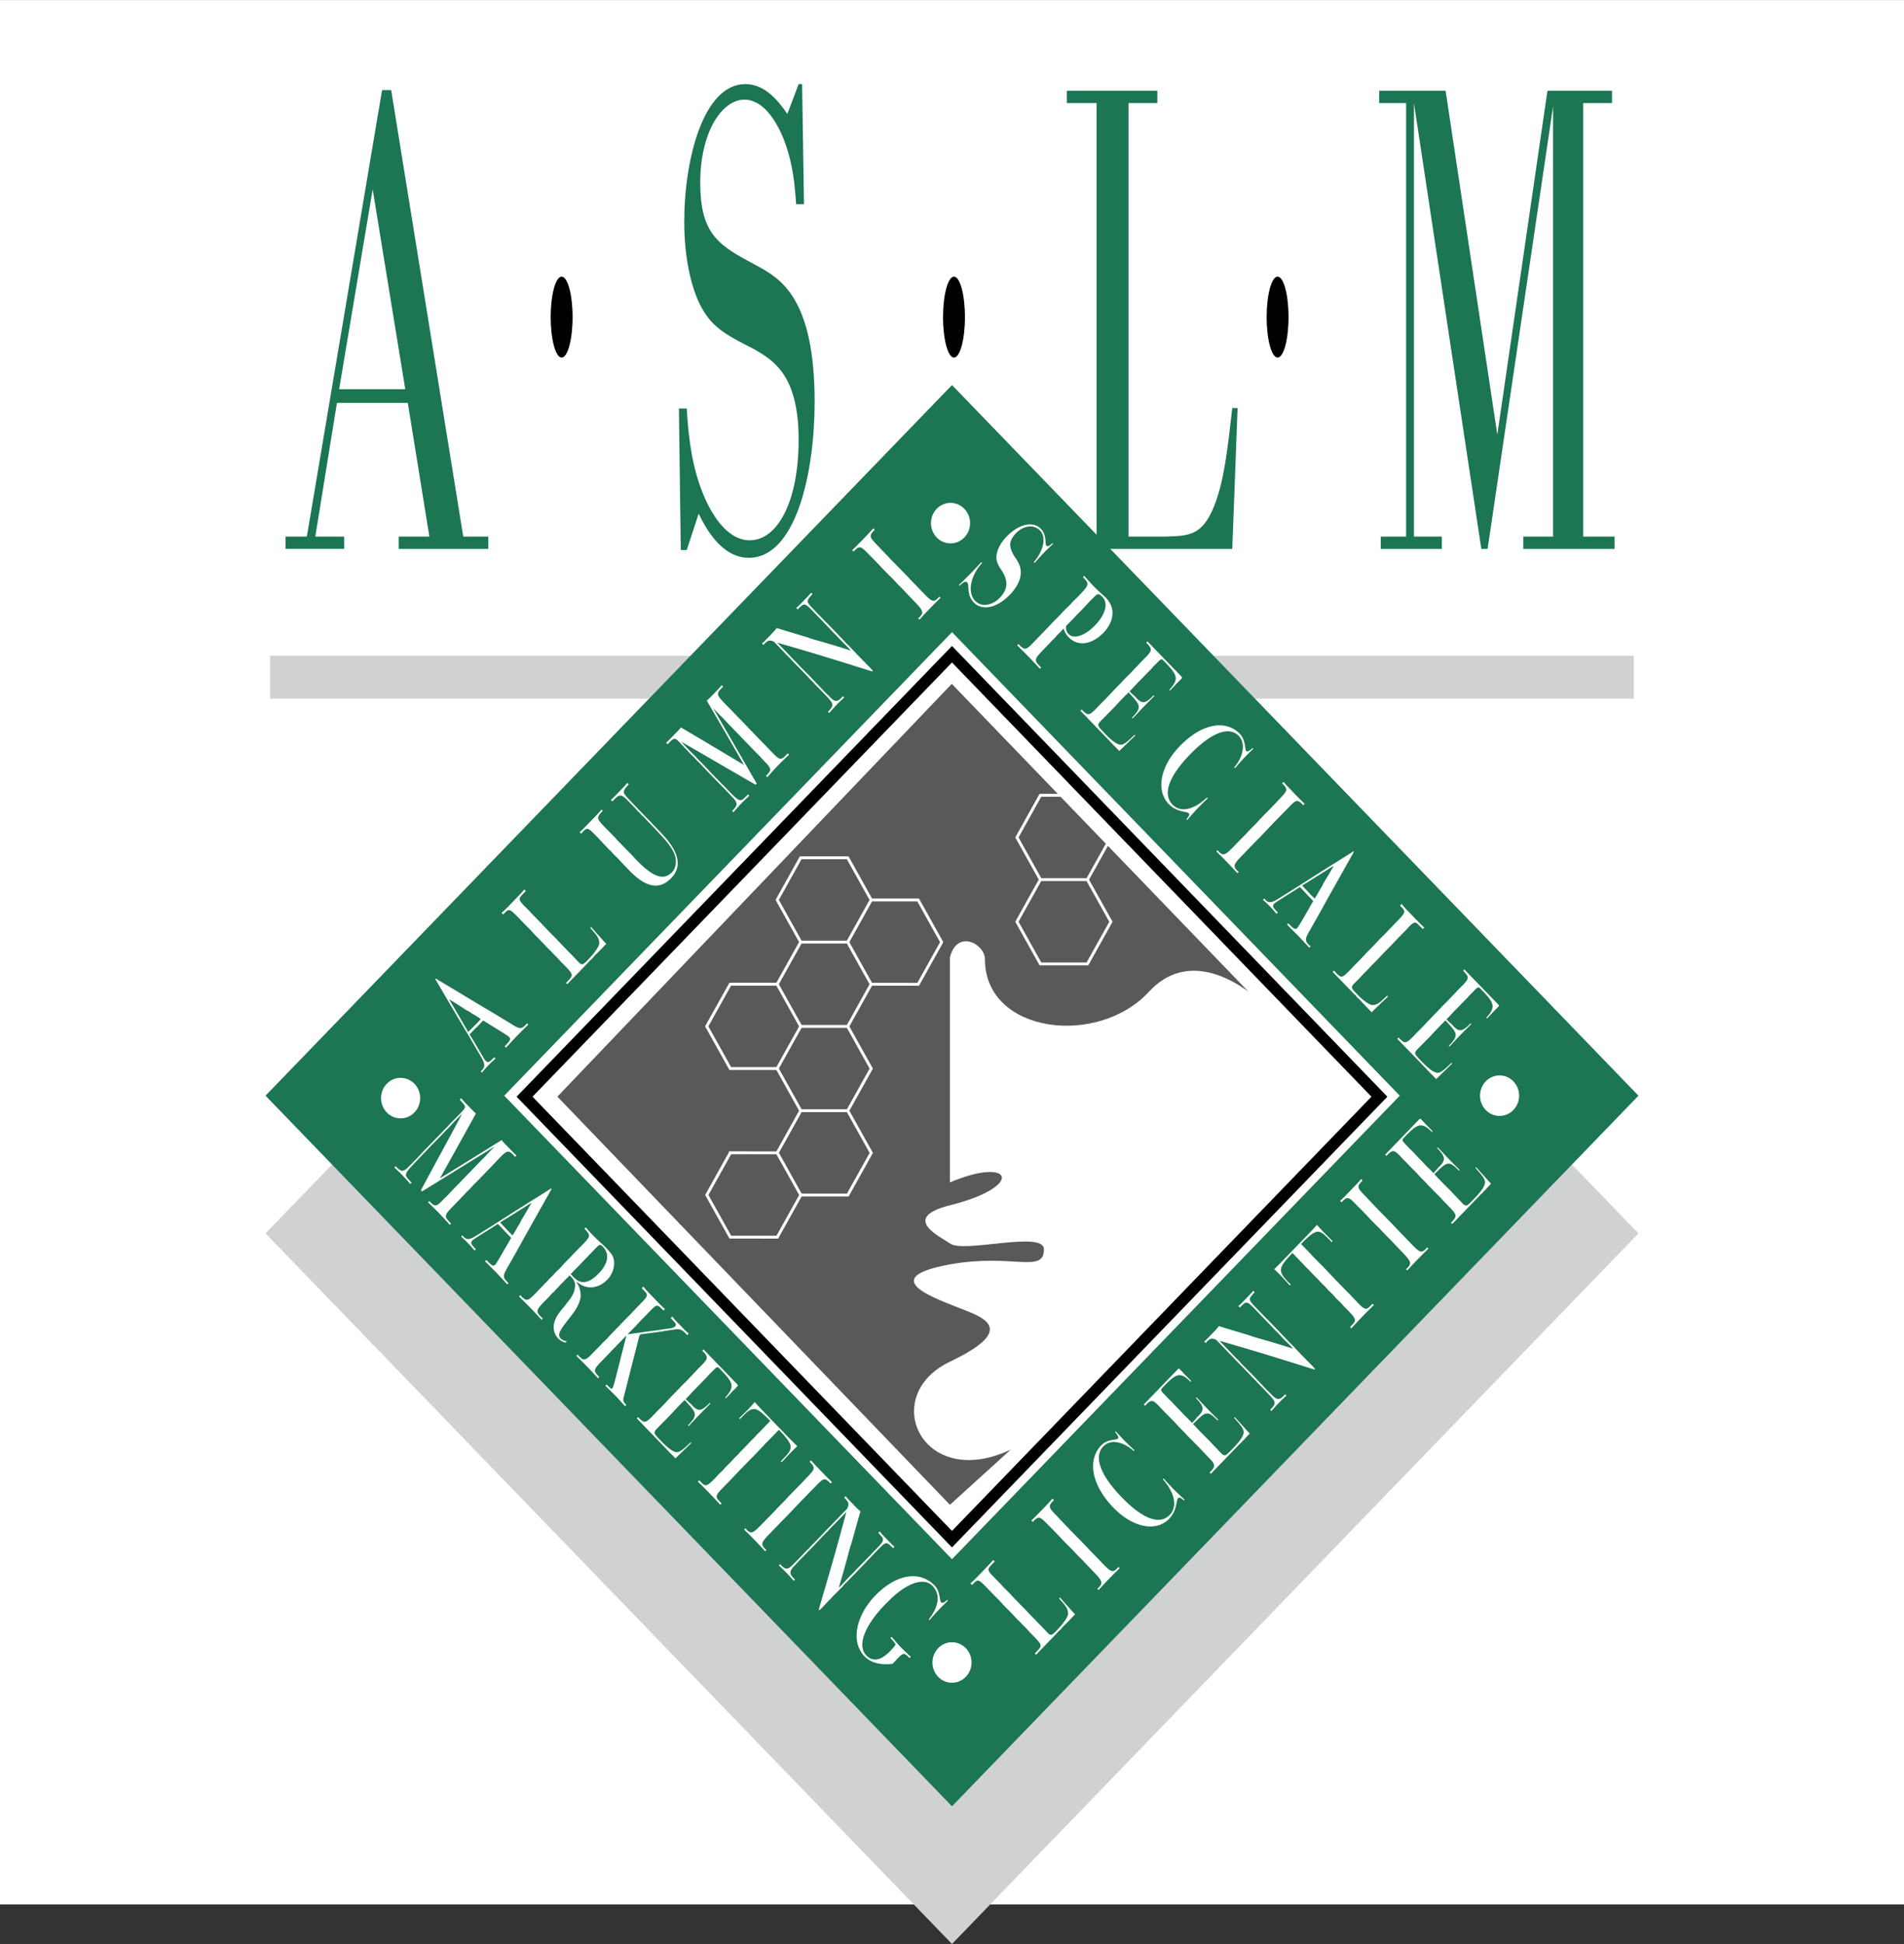 <svg xmlns="http://www.w3.org/2000/svg" width="2449" height="2500" viewBox="0 0 192.756 196.757"><rect x="0" y="0" width="192.756" height="196.757" fill="#333333" stroke="none"/><path fill-rule="evenodd" clip-rule="evenodd" fill="#fff" d="M0 0h192.756v192.756H0V0z"/><path fill-rule="evenodd" clip-rule="evenodd" fill="#d0d1d3" d="M27.345 70.712H165.41v-4.346H27.345v4.346z"/><path fill="none" stroke="#d0d1d3" stroke-width="17.378" stroke-miterlimit="2.613" d="M96.378 184.252l57.413-59.42-57.413-59.423-57.415 59.423 57.415 59.42z"/><path fill-rule="evenodd" clip-rule="evenodd" fill="#fff" stroke="#1c7553" stroke-width="17.378" stroke-miterlimit="2.613" d="M96.378 170.316l57.413-59.421-57.413-59.423-57.415 59.423 57.415 59.421z"/><path d="M96.229 54.993c1.093 0 1.979-.918 1.979-2.05 0-1.129-.887-2.048-1.979-2.048-1.094 0-1.978.919-1.978 2.048 0 1.132.885 2.05 1.978 2.05zM40.557 113.191c1.093 0 1.978-.918 1.978-2.051 0-1.131-.885-2.047-1.978-2.047s-1.979.916-1.979 2.047c0 1.133.885 2.051 1.979 2.051zM96.378 170.316c1.095 0 1.978-.918 1.978-2.047 0-1.131-.883-2.051-1.978-2.051-1.094 0-1.979.92-1.979 2.051 0 1.129.885 2.047 1.979 2.047zM151.814 112.943c1.092 0 1.977-.918 1.977-2.047 0-1.133-.885-2.051-1.977-2.051-1.094 0-1.979.918-1.979 2.051.001 1.129.886 2.047 1.979 2.047zM47.406 104.455s-.654-1.133-1.939-3.316c1.257.752 1.846 1.191 1.876 1.16.005-.006.346.201.391.246.047.047.375.191.942.596l-.106.111c-.058.059-.138.158-.257.285-.076.078-.18.166-.3.291l-.385.398c-.005.006-.042.021-.086.068-.011.013-.052.077-.136.161zm.145.24c.044-.045.068-.086.092-.113.159-.16.247-.256.273-.279.214-.225.344-.338.368-.363.065-.066.109-.111.14-.145.068-.072.138-.145.208-.215.094-.1.165-.172.209-.215.036-.041.062-.068.075-.082 1.604.996 2.473 1.516 2.616 1.664.263.271.019.449-.437.957l.125.131c.568-.604.924-.992 1.094-1.166.171-.18.564-.568 1.168-1.172l-.127-.133c-.06.08-.128.154-.186.213-.481.496-.718.277-1.738-.348-1.51-.922-2.309-1.385-2.343-1.406-.231-.135-1.895-1.137-4.977-2.99l-.055.055c.257.387 1.166 2.008 2.827 4.785.179.303.635 1.064 1.307 2.219.736 1.271 1.101 1.699.619 2.195a.871.871 0 0 1-.146.135l.125.133c.286-.334.505-.58.648-.729.146-.15.382-.377.723-.691l-.127-.129c-.45.445-.596.635-.877.346-.16-.168-.643-1.073-1.604-2.657zM60.197 96.726c-.133.137-.208.256-.271.32-.07.072-.164.132-.24.21-.031.032-.067.09-.117.141l-2.143 2.214-.125-.129c.075-.078.138-.143.201-.211.569-.586.536-.646-.329-1.543-.036-.038-.065-.064-.102-.102-.043-.046-.14-.136-.283-.283-.065-.065-.188-.219-.404-.445-.036-.035-.15-.14-.34-.336-.045-.048-.103-.119-.164-.184-.136-.143-.276-.258-.402-.39-.08-.084-.254-.278-.536-.566l-.414-.432c-.044-.045-.177-.169-.385-.385-.082-.083-.24-.274-.484-.525-.253-.261-.43-.434-.511-.517a55.263 55.263 0 0 0-.336-.345c-.08-.083-.161-.169-.233-.242-.985-1.019-1.04-1.038-1.5-.561-.013.013-.058.059-.149.134l-.154-.159c.331-.286.573-.533.743-.709.138-.145.227-.237.278-.288l.51-.531c.26-.266.526-.541.778-.841l.143.148c-.117.141-.237.264-.356.388-.377.394-.388.515.19 1.113.054.056.188.181.396.393.242.253.443.474.606.644l.118.121c.161.167.375.374.627.636.091.094.276.296.544.577l.245.253.172.178c.055.055.258.254.611.619.125.13.292.313.526.556.107.113.231.229.338.34.099.103.203.221.32.342.081.086.239.237.474.48.128.132.311.333.555.587.341.353.468.224 1-.326.739-.765 1.067-1.366 1.07-1.573.007-.515-.185-.781-.909-1.582l.089-.091c.273.296.489.574.708.8.019.016.063.064.125.129.047.046.255.315.698.773l-.854.884c-.023.025-.14.127-.324.316zM58.687 84.227c.266-.238.486-.466.687-.677.133-.136.252-.261.361-.371l.462-.477c.231-.242.474-.49.7-.766l.128.132-.089.092c-.606.627-.498.738.359 1.627.106.111.356.358.747.76l.242.25c.073.076.151.18.268.302.063.067.196.191.394.396l.542.56c.055.056.232.227.539.544.073.076.177.21.323.358 1.614 1.674 2.757 2.282 3.699 1.307.133-.137.242-.326.312-.603.351-1.299-.771-2.433-2.429-4.174l-.151-.158c-.073-.076-.188-.181-.334-.329-.044-.049-.093-.127-.158-.192-.106-.113-.237-.221-.354-.342a.811.811 0 0 1-.062-.064c-.029-.03-.076-.092-.148-.167-.037-.038-.097-.086-.178-.169-.117-.121-.185-.202-.211-.232l-.567-.587c-.849-.878-.981-.965-1.677-.245-.034.033-.07.072-.102.105l-.146-.148c.222-.191.398-.375.562-.544.107-.113.203-.21.292-.302l.289-.299c.164-.172.341-.353.526-.582l.143.148c-.375.41-.58.642-.468.917.078.183.531.665 1.344 1.506l1.028 1.064c.109.114.214.208.295.291.072.076.14.173.213.248.099.103.195.188.268.265.11.113.237.258.409.436l.172.178c1.833 1.894 2.179 3.406 1.041 4.58-1.231 1.275-2.614.933-4.301-.816-.333-.345-.544-.574-.671-.706-.008-.008-.051-.057-.125-.132-.019-.02-.037-.035-.092-.092-.054-.057-.119-.138-.208-.231-.182-.187-.331-.312-.411-.399-.136-.137-.221-.256-.294-.329-.117-.121-.218-.202-.266-.248-.088-.095-.2-.224-.346-.372l-.322-.337c-.11-.11-.193-.213-.273-.296a40.689 40.689 0 0 0-.354-.364c-.711-.738-.846-.825-1.255-.398-.064.064-.125.148-.206.231l-.147-.149zM74.117 82.079l.088-.092c.46-.476.518-.706-.049-1.293-.146-.151-.292-.315-.463-.493l-.523-.542c-.172-.178-.305-.302-.377-.377a278.861 278.861 0 0 0-.966-.996 43.851 43.851 0 0 0-.476-.496c-.172-.178-.328-.353-.5-.531-.055-.054-.188-.181-.375-.375-.055-.057-.104-.119-.166-.187-.172-.178-.329-.312-.428-.415-.153-.159-.272-.296-.364-.391l-.198-.205c-.063-.064-.211-.231-.445-.474-.633-.652-.591-.548-1.297.11l-.145-.15c.215-.183.385-.361.525-.504.087-.092.169-.175.232-.243.102-.102.203-.207.305-.312.15-.156.302-.315.438-.49.005-.005 2.152 1.264 6.373 3.788.008-.008-1.229-2.164-3.754-6.501.195-.165.349-.321.475-.45.083-.086.15-.159.208-.218.114-.116.229-.235.341-.353.164-.17.336-.345.487-.542l.146.15c-.084.083-.162.148-.224.213-.519.536-.363.711.486 1.587l.099.104c.089.092.305.302.612.62a98.726 98.726 0 0 0 .721.746l.648.671c.099.103.211.232.339.361.143.151.257.256.338.339.127.132.273.297.456.485.07.073.348.348.825.841l.289.299.182.189.106.11c.787.814.936.94 1.466.391l.201-.208.127.13c-.544.524-.925.899-1.164 1.147-.248.256-.591.631-1.042 1.135l-.127-.132c.044-.046.083-.084.119-.125.464-.477.396-.649-.182-1.247-.26-.272-.43-.471-.536-.584-.092-.092-.279-.272-.568-.571l-.278-.289-.135-.14-.308-.319c-.044-.048-.226-.233-.534-.552a62.703 62.703 0 0 1-.305-.317c-.135-.14-.263-.27-.406-.42a79.486 79.486 0 0 1-.46-.475l-.435-.45c-.062-.065-.164-.183-.307-.332-.091-.095-.206-.199-.333-.331-.188-.197-.297-.308-.333-.346a17.176 17.176 0 0 1-.365-.39c.097.164 1.57 2.71 4.421 7.66l-.115.118c-3.251-1.861-5.741-3.341-7.516-4.34.083.1.128.146.146.165l.227.234c.117.121.237.259.39.418.091.091.31.294.617.611.047.046.148.164.328.353.125.129.258.253.393.393.336.346.544.577.646.679.099.102.208.231.335.361.143.15.258.255.338.339.128.132.281.292.454.469.179.187.404.404.646.654.668.693 1.065 1.103 1.328 1.205.333.122.471-.154.917-.555l.126.129c-.411.388-.703.67-.879.854-.12.124-.365.396-.739.82l-.127-.125zM83.821 72.035c.027-.028.052-.055.077-.079.525-.543.507-.732-.178-1.441-.19-.196-.356-.38-.492-.521-.261-.271-.51-.517-.755-.768-.044-.049-.127-.148-.245-.27-.046-.046-.114-.105-.213-.208-.036-.038-.193-.212-.482-.512-.046-.046-.233-.242-.559-.579-.153-.16-.385-.386-.674-.685-.036-.038-.156-.173-.346-.37-.073-.075-.195-.19-.349-.35-.091-.092-.283-.305-.617-.65-.037-.038-.18-.185-.415-.431-.018-.019-.09-.092-.215-.224-.457-.22-.659-.104-.935.184-.013.014-.065.065-.14.146l-.144-.151c.15-.119.271-.242.383-.361.109-.11.208-.216.291-.299.049-.054.125-.132.247-.256.144-.151.342-.354.574-.65 2.149.671 3.238.962 3.285 1.008.055.057 1.432.385 4.23 1.279-.044-.045-.164-.183-.346-.369-.143-.15-.4-.388-.751-.755-.118-.121-.227-.247-.347-.369-.153-.159-.25-.245-.276-.275l-.171-.178c-.243-.251-.552-.584-.94-.986-.065-.064-.172-.178-.336-.345l-.323-.336c-.099-.103-.237-.243-.424-.439-.794-.822-.851-.763-1.476-.116l-.153-.159a3.7 3.7 0 0 0 .474-.437c.109-.11.203-.207.292-.299.083-.086.182-.191.31-.321.125-.132.279-.288.43-.482l.146.148c-.617.656-.679.722-.013 1.411.062.067.211.231.455.485.125.129.295.292.485.488l.314.326c.172.178.305.302.412.415.172.178.3.307.38.39.198.208.333.348.398.413.117.121.262.286.471.501l.351.363c.063.065.138.157.237.259.118.122.222.203.285.267.036.038.2.221.518.55.07.076.183.203.354.379.062.065.338.34.835.852.054.057.195.192.395.396.019.02.092.11.23.265l-.063.067c-3.493-1.091-5.912-1.856-9.606-2.91l.117.121c.081.086.162.17.227.234l.234.243c.154.159.261.272.326.337.081.083.317.342.724.762.044.046.15.143.286.284.117.12.244.269.397.425.165.169.378.377.62.631.046.046.216.207.513.514.162.17.335.365.526.559.062.067.179.188.343.355.063.065.193.213.409.437.198.205.409.398.599.593.55.571.787.477 1.216.032.039-.04.07-.072.107-.113l.127.132c-.328.302-.588.552-.778.75a21.4 21.4 0 0 0-.737.819l-.131-.126zM92.952 62.583c.052-.051.112-.094.156-.14.492-.509.276-.735-.763-1.808l-.395-.412c-.055-.054-.248-.267-.609-.642-.052-.057-.214-.207-.484-.487-.135-.141-.326-.353-.57-.603-.055-.057-.32-.305-.771-.774-.209-.213-.391-.417-.57-.604-.065-.065-.19-.197-.38-.393-.351-.364-.557-.563-.602-.609-.757-.784-.932-.924-1.405-.434a5.193 5.193 0 0 0-.138.146l-.146-.15c.278-.248.505-.485.713-.701.133-.138.261-.267.373-.385l.375-.386c.208-.215.435-.45.677-.738l.143.151-.12.125c-.492.508-.344.689.343 1.4l.136.14c.037.035.2.222.498.529.083.083.153.159.237.242.351.364.544.577.595.633.073.076.269.265.586.59.414.431.656.669.709.722.271.28.474.502.617.652l.658.682.451.466.171.178c.841.868 1.042 1.051 1.516.561.044-.046.085-.107.138-.159l.125.131c-.528.509-.883.876-1.086 1.086-.201.208-.555.573-1.049 1.124l-.129-.133zM98.307 57.992c.18-.188.533-.552 1.045-1.107l.074.081c-1.252 1.411-1.482 3.039-.695 3.855.652.674 1.756.434 2.486-.323.84-.868.859-1.725.211-2.729-.258-.399-.486-.749-.543-1.164-.078-.623.246-1.498 1.004-2.282 1.311-1.355 2.732-1.584 3.484-.806.588.609.439 1.466.492 1.517.012.014.002.116.078.194.105.11.33.024.607-.264l.072.069c-.41.383-.729.688-.936.903-.289.299-.609.658-.947 1.035l-.078-.078c1.074-1.28 1.232-2.571.641-3.188-.701-.725-1.775-.436-2.434.245-.451.469-.645.903-.59 1.315.076.525.451 1.102.49 1.143.018.019.221.304.385.66.438.959.102 2.067-.9 3.104-1.398 1.446-2.863 1.63-3.656.811-.34-.353-.496-.738-.547-1.274-.029-.296.01-.609-.143-.768-.145-.151-.375-.033-.762.332l-.07-.07a45.62 45.62 0 0 0 1.232-1.211zM107.918 63.362c.334-.345.613-.62.818-.833.064-.067.148-.167.283-.307.092-.092.203-.199.33-.329.082-.083.18-.186.279-.291.055-.054.117-.122.172-.175.146-.151.312-.351.547-.593.135-.141.26-.256.342-.34.424-.439.533-.474.918-.076.619.642.309 1.773-.748 2.867-1.074 1.113-2.18 1.407-2.678.889-.202-.209-.286-.463-.263-.812zm-4.945 1.942c.488.488.871.862 1.129 1.132.203.208.602.619 1.17 1.247l.127-.131c-.082-.084-.15-.157-.217-.222-.451-.471-.443-.649.25-1.369.07-.076.172-.178.297-.307.037-.038.121-.138.266-.289.07-.073.166-.161.275-.272.064-.064.131-.148.221-.24.08-.086.16-.153.223-.218.143-.15.232-.264.295-.331.172-.178.285-.284.312-.311.043-.049.164-.169.354-.38.111.356.271.633.492.862.986 1.021 2.408.739 3.537-.428 1.047-1.085 1.293-2.477.256-3.548-.234-.24-.674-.584-1.205-1.131a35.912 35.912 0 0 1-.994-1.089l-.129.132.133.138c.551.569.432.728-.604 1.803-.209.213-.365.351-.438.426-.215.223-.328.35-.354.379-.117.122-.357.342-.672.668-.152.159-.266.286-.336.361-.379.394-.602.609-.674.685-.154.159-.346.372-.555.584a2.645 2.645 0 0 1-.154.159c-.303.319-.504.526-.566.59-.145.148-.254.261-.334.346l-.27.279a11.63 11.63 0 0 0-.254.262c-.678.701-.83.728-1.361.181a2.992 2.992 0 0 0-.094-.1l-.126.132zM119.641 68.508l.023.119-.252.261c-.127.132-.23.229-.305.302-.033.038-.127.148-.291.315l-.369.383-.07-.07c1.074-1.15.76-1.57-.537-2.91-.213-.223-.273-.267-.6.07l-.143.151c-.082.083-.188.181-.297.291-.117.121-.229.267-.367.406-.051.054-.176.17-.348.348l-.359.372c-.1.105-.172.178-.217.227-.055.057-.197.189-.422.422-.062.065-.24.275-.576.62-.018.019-.066.059-.158.151.033.033.062.068.094.1.242.248.428.383.502.46.025.027.055.076.105.127.592.617.922.562 1.74-.286l.07.07c-.447.452-.822.83-1.111 1.126-.287.299-.652.689-1.088 1.153l-.07-.073.07-.073c1.039-1.075.68-1.277-.41-2.503l-.164.17c-.053.057-.178.169-.35.348-.568.59-.924.986-1.115 1.18-.152.159-.322.321-.502.507-.01.011-.047.048-.098.105-.309.315-.496.495-.531.533-.434.45-.43.509.18 1.137.086.092.188.197.301.315.67.692 1.18 1.013 1.484 1.013.344-.002.756-.377 1.406-1.01l.07.07-1.621 1.573-.404-.417c-.037-.041-.109-.098-.193-.181-.057-.06-.092-.113-.121-.148-.045-.046-.105-.089-.158-.14-.041-.046-.078-.1-.135-.159l-2.924-3.028.125-.129.084.083c.576.596.713.518 1.5-.296l.387-.401c.055-.058.27-.265.629-.64.145-.148.266-.285.373-.398.262-.269.455-.482.59-.623.154-.159.293-.291.412-.412.045-.049.201-.224.48-.513.172-.177.375-.36.547-.538.053-.055.172-.192.361-.388.047-.046.117-.122.201-.205.053-.057.264-.289.678-.717.082-.083.197-.191.322-.32.621-.645.547-.801-.029-1.396l.125-.129 3.476 3.595zM120.34 82.306c-.203-.208-1.191-.075-2.014-.924-1.332-1.38-.863-3.827 1.098-5.853 2.309-2.392 4.719-2.677 6.082-1.266.629.647.504 1.585.65 1.735.119.124.332.008.658-.288l.068.069c-.363.353-.65.636-.848.841-.227.234-.564.612-1.01 1.124l-.076-.082c.984-1.147 1.143-2.476.469-3.176-.992-1.026-2.775-.369-4.969 1.899-2.219 2.298-2.725 4.037-1.75 5.044.781.811 2.096.601 3.492-.717l.078.078c-.418.407-.732.72-.949.943-.344.355-.721.786-1.127 1.261l-.078-.079c.257-.316.353-.478.226-.609zM123.266 86.045c.049.051.09.113.135.159.494.509.711.286 1.746-.789.104-.102.227-.232.398-.41.055-.056.258-.255.621-.628.055-.056.199-.223.471-.503.135-.141.342-.337.586-.59.053-.057.295-.332.744-.798.209-.215.404-.404.584-.59.062-.067.189-.196.379-.393.352-.364.545-.577.588-.623.758-.784.895-.964.42-1.452l-.139-.146.145-.148c.242.285.469.523.676.736.133.137.262.269.373.388.113.115.24.248.373.385.207.216.436.45.713.7l-.145.148c-.043-.046-.082-.083-.119-.124-.494-.509-.67-.356-1.354.356a4.379 4.379 0 0 0-.135.14c-.037.037-.213.208-.514.517-.08.084-.154.157-.234.243-.352.364-.557.563-.611.617-.07.076-.256.277-.57.606-.414.428-.643.679-.697.735-.271.279-.484.487-.629.636l-.66.682c-.117.121-.271.28-.451.469-.062.064-.117.121-.172.175-.838.87-1.016 1.078-.541 1.568.045.046.105.089.154.143l-.125.129c-.494-.547-.85-.914-1.049-1.124-.203-.207-.557-.573-1.086-1.085l.125-.129zM131.82 89.632s1.096-.677 3.205-2.008c-.727 1.302-1.152 1.911-1.119 1.943.006.005-.197.358-.24.404-.047.048-.186.388-.576.975a3.148 3.148 0 0 1-.105-.113c-.059-.057-.158-.14-.277-.265-.074-.078-.158-.186-.281-.31-.043-.045-.168-.178-.385-.398-.004-.008-.02-.043-.068-.089-.011-.01-.072-.053-.154-.139zm-.234.15c.047.046.086.067.111.095.158.165.248.256.271.28.215.223.324.358.352.382.062.067.105.113.141.146.066.07.137.143.207.215.094.097.162.169.209.215l.076.079c-.961 1.66-1.463 2.56-1.607 2.708-.262.272-.434.019-.926-.452l-.125.129c.582.584.957.957 1.127 1.132.172.178.549.584 1.133 1.209l.127-.131c-.078-.062-.148-.135-.205-.191-.479-.498-.268-.744.336-1.8.891-1.563 1.336-2.391 1.355-2.425.131-.24 1.102-1.962 2.893-5.152l-.055-.059c-.373.27-1.939 1.209-4.625 2.929-.291.186-1.027.657-2.141 1.353-1.229.762-1.643 1.14-2.121.641-.045-.046-.09-.092-.131-.151l-.129.129c.324.297.559.521.703.671.146.151.365.396.67.749l.125-.132c-.432-.466-.615-.617-.336-.908.165-.168 1.038-.666 2.565-1.661zM137.709 101.236c-.133-.137-.246-.219-.311-.283-.066-.072-.127-.17-.203-.248-.031-.033-.082-.07-.135-.121l-2.141-2.215.125-.133c.076.08.141.145.203.211.57.588.627.555 1.492-.342a5.1 5.1 0 0 0 .102-.104c.045-.047.127-.148.273-.295.062-.064.211-.194.426-.418.037-.037.139-.156.33-.35.043-.049.113-.107.176-.173.135-.14.248-.283.375-.415.08-.083.268-.265.549-.552.045-.049.188-.197.414-.432.045-.046.164-.183.373-.398.08-.083.266-.248.51-.501.252-.261.416-.444.498-.527.172-.178.279-.292.336-.345.08-.087.16-.17.234-.242.984-1.019 1-1.075.537-1.555a1.25 1.25 0 0 1-.129-.151l.152-.159c.277.342.518.59.688.766.139.146.227.237.277.288.164.17.334.348.512.531.262.267.527.541.816.803l-.146.15a6.266 6.266 0 0 1-.375-.371c-.381-.392-.494-.402-1.072.196-.055.057-.176.194-.383.41-.246.25-.459.461-.621.628a9.17 9.17 0 0 1-.115.121c-.166.167-.365.391-.617.652-.092.092-.287.283-.557.563-.027.027-.111.111-.244.25-.027.03-.082.086-.17.178-.055.057-.248.27-.6.634-.129.129-.305.301-.539.544-.109.11-.219.24-.328.353-.1.104-.213.207-.33.328-.082.084-.23.248-.463.494-.127.129-.324.32-.566.57-.344.355-.215.486.312 1.035.74.766 1.32 1.105 1.521 1.107.496.008.754-.191 1.527-.941l.088.092c-.285.283-.553.51-.77.734-.02.018-.062.064-.127.129-.045.047-.307.264-.746.721l-.854-.883c-.023-.025-.122-.144-.304-.334zM151.723 101.711l.023.119-.252.26c-.127.133-.232.227-.305.303-.037.037-.131.148-.291.314l-.371.383-.07-.072c1.072-1.148.758-1.568-.535-2.908-.215-.223-.273-.266-.6.07a4.21 4.21 0 0 1-.145.148c-.082.086-.186.18-.295.293-.117.121-.232.266-.367.406-.053.055-.178.17-.35.35l-.359.371-.219.225c-.051.057-.195.189-.418.422-.064.068-.242.275-.576.623-.018.018-.07.057-.158.15.031.033.062.064.094.1.24.248.424.383.502.461.023.027.053.076.104.127.594.613.922.562 1.742-.285l.07.07c-.447.451-.824.826-1.115 1.125-.287.299-.65.689-1.086 1.154l-.068-.074.07-.072c1.039-1.074.68-1.279-.412-2.504l-.164.172c-.055.053-.176.168-.348.348-.568.586-.928.982-1.115 1.18-.152.158-.322.32-.502.506l-.1.102c-.307.318-.494.5-.531.537-.432.447-.43.51.178 1.137.088.092.189.197.305.312.668.693 1.18 1.016 1.484 1.014.34 0 .754-.375 1.404-1.01l.07.072-1.621 1.572-.404-.418c-.039-.039-.111-.096-.191-.18-.059-.059-.092-.115-.123-.148-.043-.045-.104-.088-.156-.141-.045-.045-.078-.102-.135-.158l-2.924-3.027.125-.131c.025.025.057.061.084.084.572.596.713.518 1.498-.297.107-.113.234-.242.389-.4.055-.057.268-.264.627-.639.146-.148.266-.287.373-.398.264-.271.455-.482.59-.623.154-.158.295-.293.412-.416.045-.045.203-.219.48-.508.172-.178.373-.361.545-.539.055-.057.174-.193.363-.389.045-.049.119-.123.199-.207.055-.055.266-.285.68-.717.08-.084.197-.188.322-.318.623-.646.545-.799-.027-1.395l.123-.129 3.477 3.593zM107.66 164.592c-.133.137-.209.256-.273.32-.066.072-.162.133-.238.211-.031.031-.066.086-.117.139l-2.141 2.215-.127-.129c.074-.078.141-.143.203-.209.566-.588.535-.648-.332-1.545l-.098-.102c-.045-.047-.143-.135-.287-.283-.062-.064-.186-.219-.4-.443-.037-.037-.15-.143-.342-.338-.047-.049-.102-.119-.166-.188-.135-.139-.273-.256-.4-.387-.082-.084-.256-.277-.535-.566-.043-.049-.189-.197-.416-.432-.043-.045-.176-.168-.385-.385-.082-.084-.24-.273-.482-.525-.252-.262-.432-.434-.512-.518l-.334-.344c-.08-.084-.16-.17-.234-.242-.984-1.02-1.039-1.039-1.5-.561a1.683 1.683 0 0 1-.146.135l-.154-.156c.33-.289.57-.537.742-.713.137-.145.227-.236.275-.287l.514-.531c.256-.268.521-.541.777-.84l.145.148a8.517 8.517 0 0 1-.357.387c-.381.395-.389.516.189 1.113.053.057.186.18.395.393.242.254.443.475.605.645.01.008.047.045.117.121.164.168.377.375.629.635.09.096.275.297.545.578l.244.254c.025.025.082.082.17.178.055.057.26.252.611.619.127.129.293.312.525.555.109.113.232.229.342.34.1.102.201.221.318.342.084.086.242.236.477.479.125.133.309.336.551.588.344.354.473.225 1-.324.74-.766 1.068-1.367 1.07-1.574.01-.516-.186-.779-.908-1.582l.088-.092c.273.297.492.574.709.799.018.02.062.066.127.131.045.047.252.314.695.773l-.852.883c-.026.024-.143.125-.327.315zM111.09 160.801c.051-.051.111-.094.156-.141.492-.512.275-.734-.764-1.811-.098-.102-.223-.23-.395-.41-.055-.055-.248-.27-.609-.641-.053-.057-.215-.207-.484-.488-.137-.141-.326-.352-.57-.605-.055-.053-.32-.305-.771-.771-.209-.215-.389-.418-.572-.602l-.377-.395c-.352-.363-.557-.562-.602-.607-.76-.787-.932-.926-1.406-.436-.045.047-.088.092-.139.143l-.145-.146c.277-.252.504-.486.713-.701.133-.139.26-.27.373-.385.113-.119.242-.25.375-.387.207-.215.434-.451.676-.738l.145.148c-.045.047-.084.086-.121.127-.492.51-.344.689.344 1.398.045.049.088.094.135.141.035.037.201.223.498.529l.234.244c.352.363.543.576.598.633.074.072.27.264.584.59.416.428.656.664.711.723.271.279.475.5.617.65.217.225.443.455.658.68.117.125.271.279.451.469.064.064.117.121.172.178.84.867 1.041 1.051 1.516.561.043-.045.084-.107.135-.158l.127.129c-.531.512-.883.879-1.086 1.086-.203.209-.555.576-1.049 1.123l-.128-.13zM119.26 151.637c-.201.207-.072 1.232-.895 2.08-1.332 1.379-3.697.895-5.654-1.131-2.309-2.391-2.588-4.889-1.223-6.301.627-.645 1.529-.52 1.676-.67.119-.123.008-.346-.277-.682l.066-.072c.342.377.615.674.812.881.227.23.592.584 1.086 1.043l-.076.078c-1.111-1.02-2.395-1.184-3.068-.482-.994 1.025-.359 2.871 1.832 5.141 2.221 2.299 3.9 2.82 4.873 1.812.785-.811.582-2.168-.691-3.617l.078-.078c.393.434.691.756.908.98.344.355.76.746 1.219 1.168l-.076.078c-.305-.26-.463-.359-.59-.228zM119.27 138.551l.115-.025.252.262c.127.131.219.24.291.316.037.035.143.131.305.299l.369.385-.07.07c-1.107-1.109-1.516-.785-2.809.555-.217.223-.258.285.068.623l.145.148c.082.082.172.193.281.307.117.121.256.236.395.377.051.057.162.186.334.361l.359.375.219.223c.053.057.184.205.41.438.062.064.262.248.598.596.018.016.057.068.146.164.031-.033.062-.066.096-.098.24-.25.371-.441.445-.52.025-.025.074-.057.123-.107.594-.615.543-.955-.275-1.807l.066-.072c.438.467.801.854 1.088 1.154.289.299.668.676 1.115 1.125l-.07.072a.824.824 0 0 1-.07-.074c-1.039-1.072-1.236-.701-2.418.428.053.057.107.113.162.168.057.057.166.186.338.363.566.588.949.955 1.139 1.152.154.16.311.334.49.521.01.008.047.045.1.102.307.318.48.512.518.549.434.447.492.443 1.098-.186.09-.092.191-.193.303-.312.672-.691.98-1.221.979-1.535 0-.355-.361-.781-.977-1.455l.07-.072 1.521 1.678-.406.418c-.037.037-.092.113-.172.199-.059.057-.113.094-.143.127-.045.045-.088.107-.137.162-.045.043-.1.08-.154.139l-2.926 3.025-.125-.129c.023-.027.055-.059.082-.086.574-.596.498-.738-.287-1.551-.109-.113-.234-.244-.389-.402-.055-.057-.254-.277-.617-.652-.143-.148-.275-.271-.385-.385-.26-.27-.465-.469-.602-.609-.152-.158-.283-.307-.398-.428-.047-.047-.215-.207-.494-.496-.172-.178-.35-.389-.52-.566-.055-.057-.188-.18-.375-.375a8.464 8.464 0 0 1-.199-.207 28.275 28.275 0 0 1-.691-.703c-.084-.082-.186-.201-.311-.332-.621-.646-.773-.564-1.348.031l-.125-.129 3.473-3.599zM128.592 142.686c.025-.023.049-.051.076-.078.525-.541.508-.729-.178-1.438-.189-.197-.357-.381-.492-.521-.26-.271-.51-.516-.756-.77-.043-.045-.127-.145-.244-.268-.047-.045-.117-.105-.215-.209-.037-.035-.191-.211-.479-.51-.049-.045-.238-.242-.561-.578-.154-.16-.387-.387-.674-.686-.037-.037-.156-.176-.348-.371-.072-.074-.195-.189-.348-.348-.092-.096-.285-.305-.617-.652l-.414-.428-.217-.225c-.455-.221-.658-.105-.936.184-.012.014-.064.064-.139.143l-.143-.148c.15-.119.27-.242.381-.361.109-.109.209-.215.291-.301.051-.051.127-.129.246-.254.146-.15.344-.354.576-.648 2.15.668 3.236.961 3.285 1.008.055.057 1.432.385 4.229 1.279-.043-.047-.166-.184-.346-.371-.143-.148-.4-.389-.752-.754-.117-.119-.229-.25-.346-.371-.154-.156-.25-.244-.275-.271l-.172-.178c-.242-.254-.553-.588-.941-.986-.064-.068-.172-.178-.336-.348-.135-.141-.242-.25-.322-.338a22.785 22.785 0 0 1-.424-.436c-.795-.822-.852-.766-1.477-.115l-.154-.16c.191-.143.336-.293.475-.436.109-.111.203-.211.291-.303.082-.082.184-.188.311-.32.125-.129.275-.285.43-.482l.146.15c-.617.656-.682.723-.014 1.412.062.066.211.232.455.482.125.133.295.295.484.492l.316.324c.17.178.303.303.41.412l.381.395.398.412c.117.119.262.285.471.5.08.084.197.205.352.363.062.066.139.158.236.26.117.121.221.203.283.268.037.037.201.221.516.547.072.074.186.205.357.379.062.068.338.34.836.854.053.057.195.189.393.396.018.018.094.109.232.264l-.064.066c-3.492-1.092-5.91-1.857-9.605-2.908.037.037.07.076.117.121.08.084.162.168.227.234l.234.242c.152.16.26.27.322.334.084.088.32.346.727.766.045.047.15.143.287.283.117.121.244.268.398.426.164.17.377.377.619.627.047.049.217.211.514.518.16.168.334.361.525.559l.344.355c.062.064.189.213.408.438.197.203.408.395.6.592.549.57.785.475 1.215.029.039-.037.07-.072.107-.109l.127.129c-.328.301-.588.555-.777.752-.16.16-.41.439-.738.818l-.124-.133zM131.998 126.199l.332.346.318.328c.117.121.236.258.379.406.154.16.359.359.594.602.037.037.207.199.484.488.18.186.348.371.5.529.055.059.154.16.314.326.082.084.201.223.348.373.08.084.15.143.205.199.043.045.109.127.209.229.035.037.23.227.584.592.18.188.324.318.422.424.107.111.238.26.41.434.051.057.215.227.475.496.553.568.762.613 1.094.27.027-.027.121-.123.295-.285l.127.131c-.561.543-.947.941-1.16 1.164-.217.221-.596.615-1.119 1.197l-.129-.133c.086-.107.176-.199.26-.283.389-.406.314-.59-.48-1.412-.117-.119-.25-.244-.367-.365-.164-.168-.285-.32-.393-.434-.127-.129-.266-.248-.393-.377-.137-.141-.248-.285-.375-.416-.125-.131-.293-.277-.457-.445-.152-.158-.264-.303-.363-.404-.082-.086-.195-.174-.32-.305-.082-.084-.248-.268-.5-.529-.074-.074-.24-.236-.504-.51-.025-.025-.145-.164-.354-.377-.053-.057-.166-.148-.291-.277-.082-.084-.17-.199-.279-.312-.08-.084-.146-.143-.201-.199-.092-.092-.164-.184-.23-.248-.045-.049-.121-.115-.213-.209-.025-.027-.084-.102-.211-.23-.018-.018-.07-.074-.17-.162-1.314 1.398-1.564 1.752-.482 2.873.09.094.199.205.314.312l-.09.092c-.336-.363-.604-.666-.838-.908a30.318 30.318 0 0 0-.75-.738c.373-.344.727-.711 1.086-1.086.359-.371.721-.744 1.08-1.117.373-.387.74-.764 1.1-1.137.367-.379.727-.752 1.062-1.139.281.307.51.557.719.771.27.279.564.57.869.873l-.09.092c-.918-.951-1.227-1.27-1.869-.887-.201.115-.568.404-1.018.867l-.213.221c.105.111.209.215.279.289zM142.342 128.455c.053-.055.113-.098.156-.143.492-.51.277-.732-.762-1.809l-.396-.41c-.055-.057-.246-.27-.607-.641-.053-.057-.215-.211-.486-.49-.135-.141-.326-.35-.568-.604-.055-.057-.32-.305-.771-.771-.209-.215-.391-.418-.572-.604a56.01 56.01 0 0 0-.377-.393c-.352-.363-.559-.562-.602-.609-.762-.783-.934-.924-1.406-.434l-.139.143-.143-.148c.275-.25.502-.484.711-.699.133-.137.26-.27.371-.387l.375-.385c.209-.215.436-.453.674-.738l.146.148a2.39 2.39 0 0 1-.119.123c-.492.51-.344.693.344 1.402.043.047.088.094.135.141.037.037.201.221.498.529.08.084.152.16.236.244.352.363.545.576.596.629.072.076.27.268.586.594.414.428.654.666.709.723.27.279.471.5.617.65.215.225.441.457.658.68.117.125.27.279.453.469.062.064.113.121.168.178.842.867 1.043 1.051 1.516.561.045-.045.086-.107.139-.158l.125.129c-.529.512-.883.879-1.086 1.086-.201.209-.555.576-1.049 1.123l-.13-.129zM143.703 113.262l.115-.025.254.262c.125.129.217.24.291.314.035.039.141.133.305.303l.369.383-.07.072c-1.111-1.111-1.516-.785-2.812.555-.213.223-.254.283.072.621l.143.15c.08.084.174.191.283.305.117.121.256.24.391.379.055.055.166.184.336.361.217.225.336.346.361.371l.217.227c.055.055.184.203.408.434.062.068.266.252.6.596.018.02.057.074.148.164l.094-.096c.242-.248.371-.441.447-.52.025-.025.07-.055.121-.109.596-.613.545-.953-.277-1.805l.07-.07c.434.465.799.855 1.088 1.154s.664.674 1.115 1.125l-.072.07-.072-.074c-1.035-1.072-1.232-.701-2.416.428l.162.17c.055.057.166.184.338.361.568.586.951.959 1.141 1.152.154.16.311.334.49.52.008.012.043.049.098.104.309.316.482.512.52.549.432.447.49.445 1.098-.184l.303-.314c.668-.693.98-1.221.979-1.535 0-.354-.361-.781-.977-1.455l.07-.074 1.518 1.68-.404.418c-.035.039-.09.113-.174.199-.055.059-.109.094-.141.125-.043.047-.086.109-.135.164-.047.045-.1.08-.156.139l-2.924 3.025-.127-.129.084-.086c.574-.592.496-.738-.287-1.553-.109-.109-.234-.24-.389-.4-.055-.057-.256-.277-.617-.65-.143-.15-.275-.273-.385-.385-.264-.271-.467-.471-.602-.611-.152-.158-.283-.305-.4-.426-.045-.049-.215-.211-.492-.498-.172-.178-.35-.389-.521-.562-.055-.059-.188-.182-.377-.379l-.197-.203c-.055-.059-.275-.275-.693-.703-.08-.088-.182-.205-.311-.336-.621-.643-.77-.562-1.344.031l-.129-.131 3.472-3.598zM40.054 118.029c.031.033.062.068.088.092.458.475.678.535 1.242-.051.146-.148.305-.299.474-.477.044-.045.217-.221.521-.539.172-.176.291-.312.361-.389.252-.258.433-.443.565-.584.153-.156.278-.289.396-.406.044-.049.206-.217.476-.492.169-.18.338-.338.508-.516.054-.057.175-.191.362-.389.055-.053.114-.105.178-.17.171-.174.301-.336.4-.439.15-.158.283-.281.375-.373a4.74 4.74 0 0 1 .198-.205c.062-.064.221-.215.453-.459.63-.648.525-.607-.104-1.336l.143-.148c.177.221.346.396.484.539l.234.242.299.311c.151.158.302.314.472.449.007.008-1.213 2.221-3.64 6.566.005.006 2.08-1.27 6.248-3.867.159.203.31.359.436.488l.205.213c.114.119.227.234.341.354.162.17.333.344.521.502l-.143.148c-.083-.086-.144-.166-.206-.23-.515-.533-.682-.373-1.528.5a1.889 1.889 0 0 1-.099.102c-.088.094-.288.314-.593.631l-.333.342c-.132.141-.25.26-.386.4l-.646.67c-.099.102-.221.215-.349.344-.143.15-.245.266-.325.354-.125.129-.284.279-.463.467-.073.072-.336.357-.81.85a22.98 22.98 0 0 0-.289.297c-.019.02-.07.076-.179.186a2.032 2.032 0 0 1-.107.113c-.781.809-.903.959-.375 1.506l.201.209-.125.131a52.637 52.637 0 0 0-1.104-1.199 42.973 42.973 0 0 0-1.091-1.072l.128-.129.12.125c.458.473.624.406 1.2-.189.26-.27.45-.441.559-.555.089-.092.264-.287.55-.582l.278-.289a2.81 2.81 0 0 0 .136-.141l.304-.314c.044-.047.224-.232.529-.547.047-.045.144-.148.307-.318.133-.137.261-.266.404-.418.205-.213.359-.371.458-.471.15-.158.293-.307.429-.447.062-.064.176-.17.32-.318.091-.094.193-.213.317-.342.188-.193.297-.305.331-.342.036-.039.154-.158.375-.375-.157.096-2.604 1.613-7.363 4.547l-.111-.115c1.791-3.348 3.209-5.91 4.173-7.74-.097.09-.141.135-.159.152-.037.039-.117.123-.227.232-.115.121-.248.246-.401.402-.089.094-.283.32-.588.635-.045.049-.159.152-.339.338-.125.131-.245.266-.38.406-.331.342-.552.561-.651.662-.099.104-.224.217-.348.346-.143.152-.245.266-.326.352-.125.131-.279.287-.448.465-.179.186-.391.414-.632.666-.664.688-1.06 1.096-1.156 1.365-.117.346.146.486.534.943l-.126.129c-.372-.42-.646-.723-.822-.904-.12-.125-.38-.375-.786-.758l.125-.136zM50.626 123.73s1.091-.672 3.187-1.996c-.724 1.297-1.146 1.9-1.114 1.934.008.008-.192.357-.24.402-.044.047-.182.387-.57.969-.031-.033-.071-.07-.107-.111-.058-.057-.153-.141-.273-.264-.076-.076-.162-.184-.281-.307-.042-.047-.17-.176-.383-.396-.005-.008-.021-.043-.065-.09-.013-.014-.073-.053-.154-.141zm-.234.153c.044.045.086.066.109.094.159.162.248.254.271.281.214.219.325.352.349.379.065.064.107.109.14.143.068.07.138.143.206.217l.208.211c.037.041.062.066.076.08-.956 1.65-1.456 2.545-1.599 2.693-.261.27-.433.016-.922-.453l-.125.133c.581.582.955.947 1.124 1.125.17.176.545.58 1.125 1.203l.125-.133a1.804 1.804 0 0 1-.203-.191c-.477-.492-.266-.738.336-1.789.885-1.555 1.328-2.379 1.348-2.41.131-.24 1.096-1.955 2.877-5.125l-.055-.061c-.372.268-1.929 1.203-4.6 2.916-.29.184-1.021.652-2.13 1.346-1.224.758-1.636 1.131-2.111.639-.044-.047-.089-.094-.13-.154l-.125.131c.318.291.555.518.698.666.146.15.362.395.667.744l.125-.131c-.432-.463-.611-.613-.333-.902.162-.168 1.029-.664 2.549-1.652zM57.784 128.947c.08-.082.189-.193.304-.314l.19-.197c.019-.018.07-.072.15-.156.029-.029.115-.104.25-.244.063-.066.219-.24.462-.49l.16-.168.118-.121c.016-.018.052-.055.133-.137l.234-.244c.044-.045.099-.102.17-.178.01-.008.054-.053.116-.117.029-.031.11-.113.243-.254.01-.008.028-.027.072-.072.305-.316.391-.34.654-.064.706.727.513 1.719-.412 2.676-1.042 1.078-1.825 1.158-2.572.385-.062-.066-.163-.172-.272-.305zm-5.243 2.268c.486.484.866.857 1.124 1.125.2.207.596.617 1.164 1.24l.125-.129c-.089-.09-.172-.16-.242-.232-.472-.488-.396-.668.367-1.457.235-.244.393-.395.448-.451.099-.102.192-.227.31-.348.07-.072.164-.145.273-.256.081-.084.146-.164.234-.258.055-.055.109-.111.161-.168.128-.129.229-.248.336-.357.081-.084.167-.162.258-.254.054-.057.109-.127.19-.211.091-.094.167-.145.21-.189.037-.039.094-.111.159-.193.076.08.136.123.146.137.377.387.52.721.338 1.404-.169.645-.687 1.168-.983 1.566-.307.408-1.026 1.074-1.102 2.037-.034.412.12.904.44 1.236.2.207.448.354.76.434l.125-.129c-.271-.059-.484-.148-.627-.299-.302-.312-.133-.695.395-1.412.727-.973 1.352-1.592 1.597-2.602.094-.367.034-1.062-.373-1.67l.034-.037c1 .869 2.237.641 3.062-.213.833-.863.909-2.125.331-2.725-.063-.064-.104-.125-.148-.172-.044-.045-.146-.186-.315-.361-.218-.229-.731-.646-1.429-1.367-.19-.197-.393-.428-.617-.678l-.125.131c.031.031.055.059.08.086.592.607.495.736-.301 1.562-.135.137-.276.271-.419.42l-.307.314-.18.188-.348.361-.261.27-.279.287c-.062.066-.21.244-.455.498-.188.195-.344.328-.442.432-.144.148-.219.24-.245.266-.172.18-.302.301-.375.375-.044.047-.11.127-.19.211-.099.102-.195.188-.312.311-.07.074-.182.201-.352.377-.037.037-.115.107-.214.207-.106.113-.189.213-.281.305-.835.865-.971.926-1.53.348-.031-.033-.058-.057-.088-.09l-.127.13zM58.476 137.096c.065.086.135.158.198.223.477.496.68.312 1.513-.551.081-.084.276-.273.554-.561.037-.035.12-.135.255-.275.15-.158.289-.275.388-.377.11-.111.219-.236.336-.359.153-.158.343-.367.578-.611.133-.139.258-.254.372-.373.037-.039.182-.203.442-.473.146-.148.312-.307.5-.504.092-.092.19-.193.308-.314.062-.066.132-.141.213-.225.055-.057.12-.137.211-.229.07-.076.151-.16.224-.232.036-.037.206-.215.521-.539.575-.594.474-.699.06-1.129a3.145 3.145 0 0 1-.175-.195l.154-.158c.219.281.443.516.646.723.161.168.312.326.445.461.132.139.276.287.435.451.193.201.406.42.667.633l-.154.158c-.617-.623-.635-.695-1.38.076l-.117.121c-.034.037-.188.197-.455.475-.073.074-.213.207-.412.412-.072.072-.203.234-.419.457-.214.225-.427.432-.599.607-.008.01-.036.037-.08.084-.019.018-.071.074-.17.176l2.119-.295c.062-.012.354-.041.909-.119l1.32-.197c.203-.029.37-.096.46-.189.216-.225-.031-.383-.439-.848l.153-.156c.148.211.313.377.456.529.12.123.218.229.32.33l.32.332c.16.164.342.354.576.539l-.153.156a5.16 5.16 0 0 1-.151-.154c-.435-.449-.632-.49-1.247-.4l-.88.131c-.107.02-.442.082-1.002.15l-1.307.172c-.083.008-.144.018-.198.074a.501.501 0 0 0-.099.232l-.62 2.424c-.322 1.246-.569 2.252-.768 3.031l-.154.588c-.085.338-.072.48.196.76.021.02.039.037.057.057l-.125.131c-.448-.5-.76-.842-.929-1.018a40.29 40.29 0 0 0-1.063-1.045l.125-.129c.094.096.179.166.229.219.177.182.252.26.367.139.109-.111.403-1.365 1.023-3.791l.388-1.529-.18.186c-.036.035-.198.201-.476.49-.071.076-.159.152-.229.227-.091.09-.156.172-.193.209-.052.057-.167.162-.365.367-.062.064-.244.268-.541.57-.044.049-.136.141-.297.309-.125.131-.278.287-.422.436a1.212 1.212 0 0 1-.12.139c-.492.512-.448.725-.071 1.113.044.047.094.098.144.148l-.125.133a38.022 38.022 0 0 0-1.057-1.131 46.195 46.195 0 0 0-1.135-1.141l.125-.131zM74.674 140.148l.024.115-.253.262c-.125.129-.229.227-.302.299-.037.039-.128.146-.289.312l-.37.383-.068-.072c1.067-1.143.752-1.561-.534-2.895-.214-.221-.274-.264-.596.074a5.663 5.663 0 0 0-.144.146c-.081.084-.188.18-.294.291-.117.119-.229.266-.365.402-.055.057-.177.17-.348.348-.214.223-.331.342-.357.371-.099.102-.172.176-.216.225-.055.053-.195.188-.419.42-.062.064-.239.271-.569.617-.019.018-.07.057-.162.15.031.031.065.064.097.098.237.246.421.383.497.461.026.023.056.072.105.125.59.613.916.559 1.733-.287l.07.072c-.448.447-.82.824-1.109 1.121-.287.297-.648.684-1.083 1.146l-.068-.07c.027-.031.044-.051.07-.076 1.034-1.068.678-1.27-.411-2.488-.052.059-.106.111-.162.168-.051.055-.174.17-.346.344-.564.588-.921.982-1.109 1.176-.153.158-.32.318-.5.508-.01.006-.044.045-.099.098-.305.318-.492.496-.526.535-.432.445-.427.506.175 1.131.088.09.189.193.302.312.667.688 1.174 1.008 1.476 1.004.341 0 .753-.371 1.401-1.002l.067.07-1.611 1.566-.404-.418c-.036-.037-.109-.094-.19-.178-.058-.059-.091-.113-.122-.146-.044-.045-.104-.088-.153-.143-.045-.043-.081-.1-.136-.156l-2.911-3.012.128-.129.081.084c.573.592.711.512 1.491-.295.107-.113.235-.242.386-.402.055-.055.268-.26.627-.633.144-.148.264-.285.37-.398.261-.268.451-.479.586-.617.154-.158.294-.291.411-.412.044-.045.201-.221.477-.508.172-.176.372-.359.544-.535.052-.057.171-.193.362-.387l.197-.205c.052-.057.263-.285.674-.715.081-.082.195-.188.32-.318.62-.641.542-.793-.028-1.385l.125-.131 3.458 3.579zM78.573 145l-.333.346c-.07.072-.18.186-.315.322-.114.123-.248.246-.391.395-.153.16-.344.369-.578.611-.037.039-.19.211-.468.498-.18.186-.357.357-.511.516l-.312.322c-.081.084-.213.209-.356.357-.081.082-.138.154-.192.211-.044.047-.123.115-.222.217-.037.037-.219.24-.567.6-.18.188-.308.332-.406.434-.109.111-.25.246-.419.422l-.476.492c-.547.566-.591.781-.258 1.127.024.027.118.123.274.301l-.128.129c-.521-.576-.903-.971-1.116-1.195-.216-.221-.591-.609-1.151-1.15l.125-.129c.104.088.192.178.273.264.391.402.565.322 1.356-.494.117-.121.237-.258.351-.379.162-.164.31-.291.417-.404.127-.129.239-.271.365-.4.135-.141.273-.26.397-.389.128-.129.269-.303.43-.469.151-.156.289-.275.388-.379.081-.082.167-.199.294-.328.08-.082.258-.252.508-.512.072-.074.227-.248.486-.52.029-.027.159-.15.368-.363.051-.057.138-.17.265-.303.081-.082.193-.172.299-.283.082-.082.138-.156.19-.209.091-.096.178-.17.239-.238.047-.045.112-.125.201-.217.028-.031.097-.09.221-.219.019-.02.073-.072.156-.172-1.344-1.355-1.685-1.615-2.762-.498-.088.094-.195.203-.297.322l-.088-.092c.347-.348.638-.623.872-.861.133-.141.362-.389.708-.773.333.383.685.746 1.043 1.117l1.073 1.111 1.094 1.133c.363.375.723.746 1.093 1.092-.294.291-.534.525-.739.74-.269.279-.549.582-.841.895l-.089-.092c.917-.945 1.221-1.26.854-1.92-.112-.211-.388-.588-.833-1.051-.07-.07-.138-.143-.213-.221l-.279.286zM75.462 154.676c.052.055.091.115.135.16.492.51.706.285 1.74-.785l.395-.406c.052-.057.255-.254.614-.625.055-.057.201-.221.472-.502.132-.137.338-.336.581-.586.055-.055.292-.33.742-.793.206-.215.4-.402.581-.588.062-.066.188-.197.377-.391.349-.363.54-.574.586-.619.753-.781.888-.959.417-1.447-.044-.047-.088-.088-.138-.143l.143-.148c.239.285.466.52.671.732l.372.387c.112.115.237.246.37.381.208.217.435.451.708.699l-.143.148c-.044-.047-.082-.084-.117-.125-.493-.506-.667-.352-1.348.354-.045.045-.089.094-.133.139-.037.039-.214.209-.511.514-.081.086-.154.158-.234.242-.349.363-.552.561-.606.617-.073.072-.255.275-.567.602-.414.424-.641.672-.695.729-.269.281-.481.486-.625.637-.216.223-.44.455-.656.676-.117.121-.268.281-.448.467-.062.064-.117.121-.172.174-.833.865-1.009 1.072-.539 1.561.044.047.104.09.153.141l-.125.129c-.493-.545-.844-.908-1.044-1.115a36.15 36.15 0 0 0-1.08-1.08l.124-.136zM78.972 158.311a.792.792 0 0 1 .075.078c.524.539.704.521 1.385-.186.188-.193.364-.363.5-.504.26-.27.497-.525.739-.779.044-.045.141-.131.258-.252.044-.047.102-.117.2-.219.034-.037.204-.199.49-.496l.557-.576c.154-.156.369-.396.658-.693.037-.037.167-.16.357-.357.071-.072.182-.199.333-.359.091-.09.294-.289.627-.635.034-.035.18-.184.411-.426.019-.02.092-.094.216-.225.214-.465.102-.676-.177-.961-.01-.014-.062-.064-.138-.143l.143-.148c.115.154.234.277.349.396.106.109.206.213.289.295.05.055.125.133.244.258.144.148.339.35.623.59-.644 2.211-.922 3.336-.969 3.381-.052.057-.37 1.477-1.229 4.357.044-.047.177-.17.354-.357.146-.15.375-.412.724-.775.117-.121.239-.234.357-.355.153-.156.236-.256.262-.285.019-.016.073-.074.172-.176.242-.25.562-.57.947-.971.062-.062.172-.174.333-.342.135-.139.242-.25.323-.336.099-.104.234-.24.422-.436.789-.818.733-.877.111-1.521l.151-.154c.138.195.281.344.419.486l.289.299c.083.088.182.189.31.32.125.131.276.285.464.443l-.144.148c-.632-.635-.695-.699-1.358-.012-.062.064-.222.215-.464.467-.125.131-.281.305-.471.5l-.312.324c-.172.178-.292.312-.398.426l-.377.387c-.198.205-.331.346-.393.41-.117.121-.276.271-.484.488-.081.08-.195.201-.349.361-.062.064-.151.143-.25.244-.115.121-.193.227-.254.291-.037.037-.214.207-.528.533-.071.072-.193.189-.365.363-.063.066-.326.352-.821.863-.052.055-.182.201-.38.404-.016.02-.104.096-.254.238l-.063-.066c1.05-3.594 1.786-6.086 2.796-9.889-.037.035-.073.074-.118.121l-.224.232c-.117.121-.198.205-.234.24-.15.158-.261.27-.323.336-.081.082-.328.326-.732.744-.046.049-.138.156-.273.297-.117.117-.258.254-.409.408-.164.168-.361.389-.606.639-.044.049-.198.223-.495.529-.161.166-.349.344-.536.541l-.341.354c-.063.064-.203.197-.419.42-.198.205-.383.424-.57.617-.549.566-.458.811-.028 1.254l.106.109-.126.132a19.013 19.013 0 0 0-.721-.801c-.156-.164-.421-.42-.786-.76l.125-.128zM87.534 167.652c-1.515-1.564-.768-4.252 1.062-6.146 2.046-2.117 4.457-2.65 6.042-1.012.535.555.487 1.527.631 1.674.119.125.325.041.617-.232l.075.078c-.362.35-.638.621-.835.826-.26.268-.606.652-1.036 1.137l-.07-.072c1.044-1.314 1.203-2.543.386-3.391-.886-.918-2.674-.314-4.613 1.693-.016.02-.068.057-.148.141-2.255 2.332-2.843 4.268-1.945 5.199.661.682 1.484.531 2.437-.455.198-.201.383-.42.532-.639-.086-.199-.271-.41-.523-.672l.117-.117c.414.482.733.852.968 1.094.246.254.576.559.972.93l-.125.131c-.039-.039-.076-.08-.115-.117-.396-.41-.533-.424-1.043.107-.118.121-.292.312-.545.588-1.258.152-2.226-.106-2.841-.745z" fill-rule="evenodd" clip-rule="evenodd" fill="#fff"/><path d="M34.11 40.772l-2.189 13.531h2.918v1.248h-5.933v-1.248h2.159L38.68 9.11h.921l7.297 45.193h2.539v1.248h-9.075v-1.248h3.108l-2.187-13.531H34.11zm6.918-1.379l-3.299-20.232-3.397 20.232h6.696zM81.393 20.656h-.794c-.094-1.248-.19-2.759-.602-4.468-.697-2.955-2.349-6.107-4.632-6.107-2.285 0-4.475 3.284-4.475 8.409 0 4.861 1.65 6.173 4.665 7.816l1.205.655c2.253 1.25 5.712 3.219 5.712 13.73 0 7.092-1.874 15.763-6.665 15.763-2.697 0-4.314-2.889-5.076-4.465l-1.206 3.677h-.604l-.19-14.32h.794c.127 2.037.349 5.19 1.46 8.146.951 2.562 2.632 5.189 4.918 5.189 2.791 0 4.949-3.875 4.949-10.18 0-6.568-2.569-8.016-4.441-9.13l-1.271-.658c-1.492-.787-2.791-1.512-3.774-3.021-1.396-2.101-2.094-5.649-2.094-9.263 0-6.305 1.935-13.925 6.186-13.925 2.062 0 3.427 1.84 4.252 3.022l1.143-3.022h.349l.191 12.152zM124.752 55.551H108v-1.248h3.014V10.426H108V9.178h9.168v1.248h-2.918v43.877h3.713c2.379-.068 3.773-.068 4.98-3.152.982-2.498 1.332-5.65 1.809-9.854h.539l-.539 14.254zM160.277 10.426v43.877h3.174v1.248h-9.234v-1.248h3.013V10.754l-6.63 44.797h-.635l-6.82-45.125v43.877h2.822v1.248h-6.186v-1.248h2.571V10.426h-2.729V9.178h6.727l5.234 34.811 5.076-34.811h6.535v1.248h-2.918z" fill-rule="evenodd" clip-rule="evenodd" fill="#1c7553"/><path d="M56.859 36.187c.611 0 1.109-1.835 1.109-4.099 0-2.26-.498-4.095-1.109-4.095-.612 0-1.109 1.835-1.109 4.095 0 2.263.497 4.099 1.109 4.099zM129.338 36.187c.615 0 1.109-1.835 1.109-4.099 0-2.26-.494-4.095-1.109-4.095-.607 0-1.105 1.835-1.105 4.095-.001 2.263.497 4.099 1.105 4.099zM96.579 36.187c.613 0 1.109-1.835 1.109-4.099 0-2.26-.496-4.095-1.109-4.095-.612 0-1.109 1.835-1.109 4.095-.001 2.263.496 4.099 1.109 4.099z" fill-rule="evenodd" clip-rule="evenodd"/><path d="M102.326 146.717c-8.956 4.246-13.433-5.42-6.157-8.896s2.987-4.621.56-5.586c-2.426-.967-7.81-2.949-.56-4.262 6.344-1.145 9.516.979 9.516-1.531 0-1.932-8.162.438-9.516-.592-.747-.566-5.196-2.557 0-3.861 7.649-1.918 6.344-5.008 0-2.316V96.884c.747-2.885 3.545-1.339 3.545.205 0 7.512 11.412 8.913 16.605 3.282 3.918-4.246 8.768-.965 10.074 0l-30.037-31.16-39.928 41.781 39.74 41.311 6.158-5.586z" fill-rule="evenodd" clip-rule="evenodd" fill="#59595b"/><path d="M105.326 80.492h4.758l2.383 4.268-2.379 4.266h-4.758l-2.381-4.271 2.377-4.263zm0 8.533h4.758l2.383 4.268-2.379 4.265h-4.758l-2.381-4.27 2.377-4.263zm-24.267-2.209h4.759l2.38 4.268-2.376 4.265h-4.757l-2.381-4.271 2.375-4.262zm7.136 4.268l4.756.002 2.382 4.269-2.377 4.264-4.758-.002-2.38-4.268 2.377-4.265zm-14.269 8.527h4.757l2.381 4.271-2.379 4.262h-4.756l-2.382-4.268 2.379-4.265zm7.138 4.272h4.757l2.382 4.27-2.38 4.264h-4.756l-2.382-4.271 2.379-4.263zm.003 8.533h4.756l2.382 4.27-2.377 4.264H81.07l-2.382-4.27 2.379-4.264zm-7.136 4.262l4.757.002 2.382 4.27-2.377 4.264-4.759-.002-2.379-4.268 2.376-4.266zm7.128-21.329h4.759l2.38 4.268-2.376 4.266h-4.757l-2.381-4.271 2.375-4.263z" fill="none" stroke="#fff" stroke-width=".291" stroke-miterlimit="2.613"/><path fill="none" stroke="#000" stroke-width="1.159" stroke-miterlimit="2.613" d="M96.375 155.783l43.273-44.785-43.273-44.786-43.271 44.786 43.271 44.785z"/></svg>